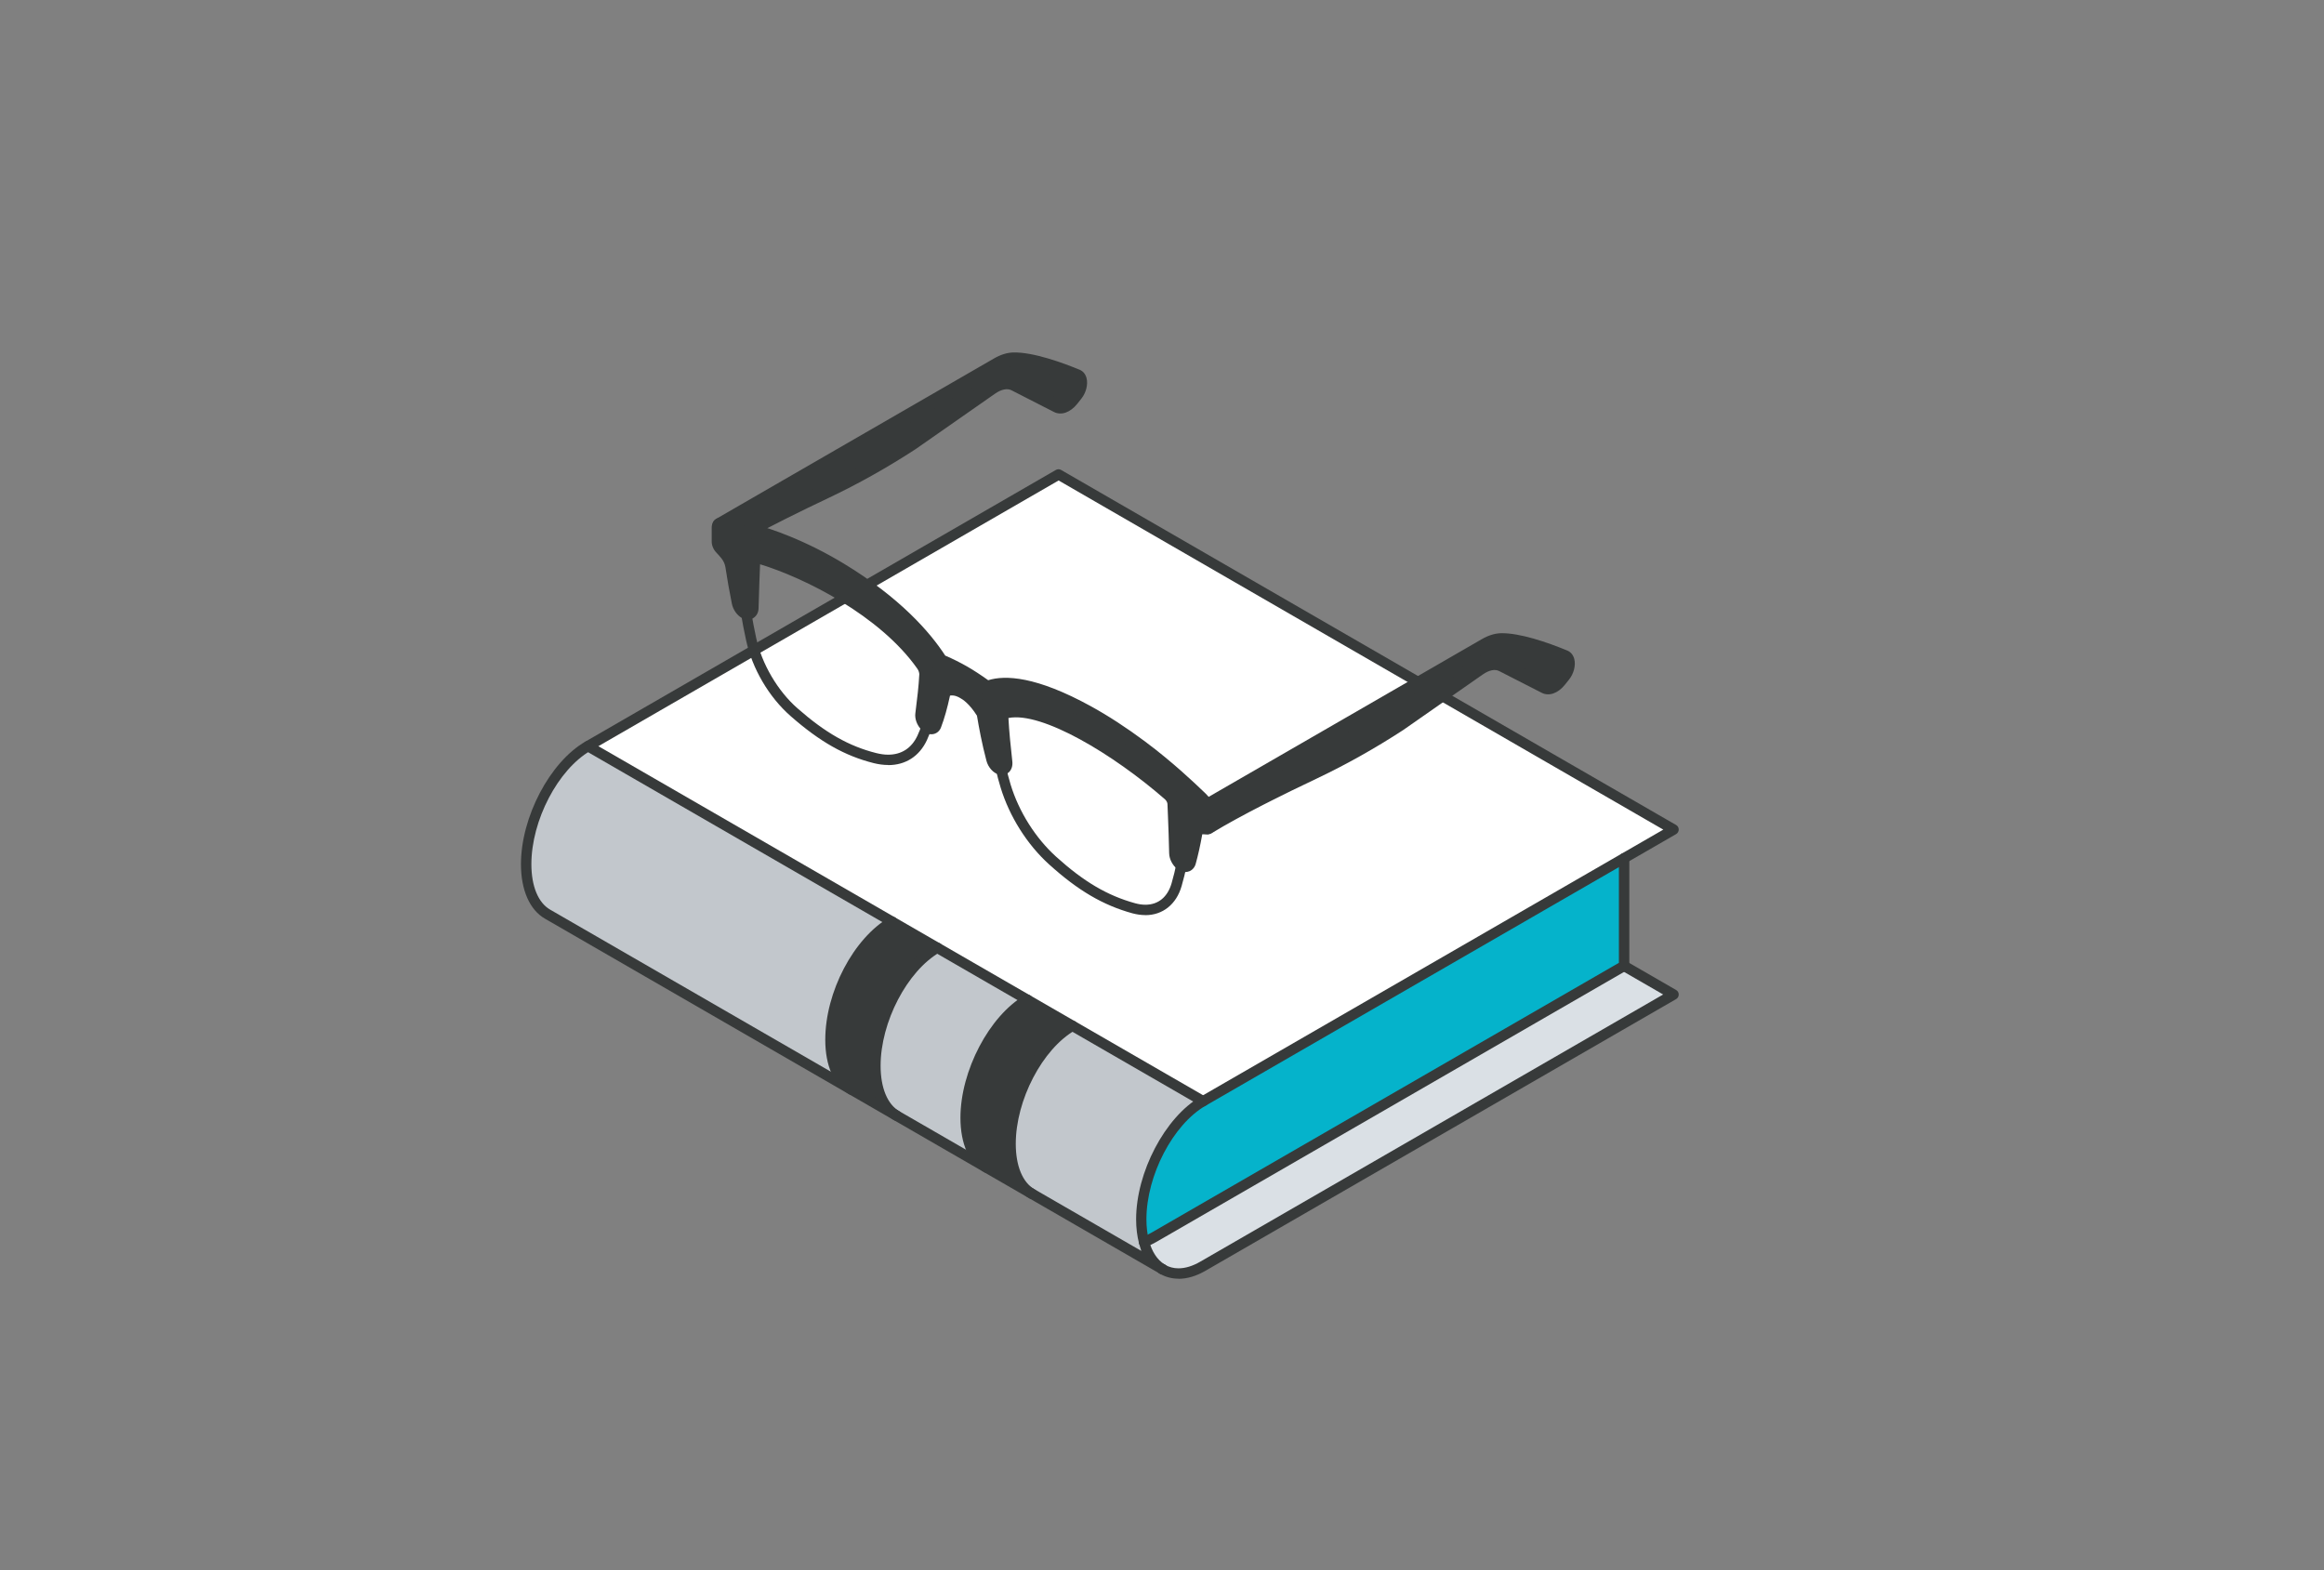 <?xml version="1.0" encoding="UTF-8"?>
<svg id="_レイヤー_1" data-name="レイヤー 1" xmlns="http://www.w3.org/2000/svg" viewBox="0 0 370 250"><rect x="0" y="0" width="370" height="250" fill="#808080" stroke="none"/>
  <defs>
    <style>
      .cls-1 {
        fill: #05b3cb;
      }

      .cls-1, .cls-2, .cls-3, .cls-4, .cls-5, .cls-6 {
        stroke-width: 0px;
      }

      .cls-2 {
        fill: #dae0e5;
      }

      .cls-3 {
        fill: #c2c7cc;
      }

      .cls-4 {
        fill: #f6d84c;
      }

      .cls-5 {
        fill: #fff;
      }

      .cls-6 {
        fill: #373a3a;
      }
    </style>
  </defs>
  <g id="book">
    <g>
      <polygon class="cls-5" points="266.46 132.09 191.54 175.34 93.61 118.8 168.53 75.54 266.46 132.09"/>
      <polygon class="cls-5" points="94.21 118.8 168.53 75.89 265.86 132.09 191.54 174.99 94.21 118.8"/>
      <path class="cls-2" d="M266.46,158.32l-74.92,43.25c-2.46,1.42-4.71,1.52-6.44.52l-.14-.08c-1.31-.81-2.3-2.27-2.83-4.27.5-.18,1-.42,1.52-.72l74.91-43.25,7.89,4.56Z"/>
      <path class="cls-2" d="M187.64,202.46c-.87,0-1.67-.21-2.38-.62l-.14-.08c-1.2-.75-2.11-2.07-2.62-3.83.42-.17.86-.38,1.31-.64l74.76-43.16,7.29,4.21-74.47,42.99c-1.31.76-2.57,1.14-3.76,1.14Z"/>
      <path class="cls-4" d="M258.57,136.64v17.13l-74.91,43.25c-.52.3-1.03.54-1.52.72-.28-1.05-.43-2.26-.43-3.6,0-7.25,4.41-15.66,9.84-18.8l67.03-38.69Z"/>
      <path class="cls-1" d="M182.34,197.34c-.22-.96-.34-2.04-.34-3.2,0-7.14,4.35-15.45,9.69-18.54l66.58-38.44v16.43l-74.76,43.16c-.4.23-.79.42-1.17.58Z"/>
      <path class="cls-3" d="M170.74,163.33l20.8,12.01c-5.43,3.14-9.84,11.55-9.84,18.8,0,1.34.15,2.55.43,3.6.53,2,1.52,3.46,2.83,4.27l-20.66-11.93c-2.09-1.2-3.4-3.99-3.4-7.96,0-7.25,4.41-15.66,9.84-18.8Z"/>
      <path class="cls-3" d="M164.46,189.83c-2.07-1.19-3.25-4-3.25-7.7,0-7.07,4.27-15.3,9.54-18.45l20.21,11.67c-5.31,3.37-9.55,11.66-9.55,18.79,0,1.35.15,2.59.44,3.68.28,1.06.69,1.98,1.22,2.75l-18.6-10.74Z"/>
      <path class="cls-6" d="M163.57,159.19l7.17,4.14c-5.43,3.14-9.84,11.55-9.84,18.8,0,3.97,1.32,6.76,3.4,7.96l-7.17-4.14c-2.09-1.2-3.4-3.99-3.4-7.96,0-7.25,4.41-15.66,9.84-18.8Z"/>
      <path class="cls-6" d="M157.29,185.69c-2.07-1.19-3.25-4-3.25-7.7,0-7.07,4.27-15.3,9.54-18.45l6.58,3.8c-5.31,3.37-9.55,11.66-9.55,18.79,0,2.65.59,4.87,1.67,6.44l-4.98-2.88Z"/>
      <path class="cls-3" d="M149.23,150.9l14.34,8.28c-5.43,3.14-9.84,11.55-9.84,18.8,0,3.97,1.32,6.76,3.4,7.96l-14.34-8.28c-2.09-1.2-3.4-3.99-3.4-7.96,0-7.25,4.41-15.66,9.84-18.8Z"/>
      <path class="cls-3" d="M142.94,177.4c-2.07-1.19-3.25-4-3.25-7.7,0-7.07,4.27-15.3,9.54-18.45l13.75,7.94c-5.31,3.37-9.55,11.66-9.55,18.79,0,2.65.59,4.87,1.67,6.44l-12.16-7.02Z"/>
      <path class="cls-6" d="M142.05,146.76l7.18,4.14c-5.43,3.14-9.84,11.55-9.84,18.8,0,3.97,1.32,6.76,3.4,7.96l-7.17-4.14c-2.09-1.2-3.4-3.99-3.4-7.96,0-7.25,4.39-15.65,9.83-18.8Z"/>
      <path class="cls-6" d="M135.77,173.26c-2.07-1.19-3.25-4-3.25-7.7,0-7.07,4.26-15.3,9.54-18.45l6.59,3.8c-5.31,3.37-9.55,11.66-9.55,18.79,0,2.65.59,4.87,1.67,6.44l-4.98-2.88Z"/>
      <path class="cls-3" d="M93.61,118.8l48.44,27.96c-5.44,3.15-9.83,11.55-9.83,18.8,0,3.97,1.32,6.76,3.4,7.96l-48.44-27.97c-2.09-1.2-3.4-3.99-3.4-7.95,0-7.25,4.41-15.67,9.84-18.8Z"/>
      <path class="cls-3" d="M87.33,145.29c-2.07-1.19-3.25-3.99-3.25-7.69,0-7.08,4.27-15.31,9.54-18.45l47.85,27.62c-5.3,3.37-9.55,11.66-9.55,18.79,0,2.65.59,4.87,1.67,6.44l-46.25-26.71Z"/>
    </g>
    <g>
      <path class="cls-6" d="M182.13,198.57c-.35,0-.66-.22-.78-.54-.16-.43.06-.9.49-1.06.45-.17.91-.38,1.4-.66l74.5-43.01v-16.65c0-.46.37-.83.83-.83s.83.37.83.83v17.13c0,.3-.16.57-.41.72l-74.91,43.25c-.57.33-1.11.58-1.65.78-.09.03-.19.05-.28.05Z"/>
      <path class="cls-6" d="M184.96,202.84c-.14,0-.29-.04-.41-.11l-97.79-56.46c-2.43-1.4-3.82-4.56-3.82-8.67,0-7.5,4.6-16.26,10.25-19.52l74.92-43.26c.13-.07.27-.11.41-.11s.29.04.41.11l97.93,56.54c.26.15.41.42.41.72s-.16.57-.41.72l-74.92,43.25c-5.2,3-9.42,11.12-9.42,18.08,0,1.24.14,2.38.4,3.39.47,1.76,1.32,3.07,2.47,3.78.38.24.5.74.27,1.13-.15.25-.42.4-.71.4ZM94.03,119.52c-5.2,3-9.43,11.11-9.43,18.08,0,3.5,1.09,6.14,2.99,7.23l94.12,54.34-.23-.73c-.05-.16-.1-.32-.14-.49-.3-1.14-.46-2.43-.46-3.81,0-7.5,4.6-16.25,10.25-19.52l73.68-42.53-96.27-55.59-74.51,43.02Z"/>
      <path class="cls-6" d="M185.1,202.92c-.15,0-.29-.04-.42-.11l-.14-.08c-.39-.23-.52-.74-.29-1.13.15-.25.42-.41.72-.41.15,0,.29.04.42.11l.14.08c.39.23.52.74.29,1.13-.15.25-.42.41-.71.41Z"/>
      <path class="cls-6" d="M187.63,203.59c-1.06,0-2.05-.26-2.94-.77-.19-.11-.33-.29-.39-.5-.06-.21-.03-.44.08-.63.15-.26.42-.41.72-.41.14,0,.29.04.41.11.63.36,1.34.55,2.11.55,1.1,0,2.27-.36,3.49-1.07l73.68-42.53-6.65-3.84c-.4-.23-.53-.74-.3-1.13.15-.26.42-.41.72-.41.14,0,.29.04.41.11l7.89,4.56c.26.15.41.42.41.72s-.16.57-.41.72l-74.92,43.25c-1.48.86-2.94,1.29-4.32,1.29Z"/>
      <path class="cls-6" d="M164.31,190.92c-.14,0-.29-.04-.41-.11-2.43-1.4-3.82-4.56-3.82-8.68,0-7.5,4.6-16.25,10.25-19.52.13-.07.27-.11.41-.11.3,0,.57.16.72.41.11.19.14.41.08.63-.06.21-.19.39-.39.5-5.2,3-9.43,11.11-9.43,18.08,0,3.51,1.09,6.15,2.99,7.24.4.23.53.73.3,1.13-.15.26-.42.42-.72.42Z"/>
      <path class="cls-6" d="M157.14,186.77c-.15,0-.28-.04-.41-.11-2.43-1.4-3.82-4.56-3.82-8.68,0-7.5,4.6-16.25,10.25-19.52.13-.07.27-.11.41-.11.3,0,.57.16.72.41.11.19.14.41.08.63-.06.21-.19.39-.39.5-5.2,3-9.43,11.11-9.43,18.08,0,3.51,1.09,6.15,2.99,7.24.19.11.33.29.39.5s.03.44-.08.63c-.15.26-.42.42-.72.42Z"/>
      <path class="cls-6" d="M142.79,178.49c-.14,0-.29-.04-.41-.11-2.43-1.4-3.82-4.56-3.82-8.68,0-7.5,4.6-16.25,10.25-19.52.13-.07.27-.11.41-.11.3,0,.57.16.72.41.11.19.14.41.08.63-.06.21-.19.39-.39.5-5.2,3-9.43,11.11-9.43,18.08,0,3.51,1.09,6.15,2.99,7.24.19.11.33.29.39.5.06.21.03.44-.08.63-.15.26-.42.42-.72.42Z"/>
      <path class="cls-6" d="M135.62,174.35c-.14,0-.29-.04-.41-.11-2.43-1.4-3.82-4.56-3.82-8.68,0-7.62,4.5-16.19,10.25-19.52.13-.07.27-.11.41-.11.29,0,.57.16.72.41.23.4.09.9-.3,1.13-5.19,3-9.42,11.12-9.42,18.08,0,3.51,1.09,6.15,2.99,7.24.4.23.53.73.3,1.13-.15.26-.42.42-.72.42Z"/>
      <path class="cls-6" d="M191.54,176.16c-.14,0-.29-.04-.41-.11l-97.93-56.53c-.4-.23-.53-.74-.3-1.13.15-.26.42-.41.72-.41.14,0,.29.04.41.11l97.93,56.53c.4.23.53.74.3,1.13-.15.26-.42.41-.72.41Z"/>
    </g>
  </g>
  <g>
    <g>
      <path class="cls-6" d="M249.11,104.62c.73.3.64,1.85-.18,2.87l-.65.81c-.75.94-1.65,1.32-2.3.99l-6.75-3.45c-1.06-.57-2.43-.35-3.8.61l-12.66,8.84c-4.5,2.93-9.03,5.46-13.53,7.6-5.1,2.42-12.18,5.9-16.91,8.79.09-.08.13-.21.13-.38v-2.23c0-.24-.1-.53-.27-.77l44.27-25.56c.86-.49,1.71-.77,2.5-.8,3-.09,7.7,1.68,10.13,2.68Z"/>
      <path class="cls-6" d="M118.76,97.45s-.08-.04-.12-.06c-.48-.25-.89-.89-1.01-1.5-.42-2.09-.76-4.02-1.02-5.77-.1-.65-.41-1.35-.86-1.92-.33-.43-.65-.76-.89-1.01-.25-.26-.42-.64-.42-.96v-2.23c0-.19.06-.33.16-.4.01,0,.03-.02.05-.03.05-.03.12-.04.18-.03l.91.07c.31.07,1.58.28,3.51.78,1.61.42,3.69,1.06,6.03,2.02,2.8,1.15,5.63,2.55,8.46,4.26,9.71,5.87,14.17,11.73,15.99,14.6,1.18.49,2.45,1.1,3.71,1.83,1.26.74,2.53,1.59,3.71,2.46,1.83-.77,6.28-1.47,15.99,3.87,2.84,1.56,5.67,3.43,8.46,5.51,5.15,3.83,8.98,7.69,9.54,8.21l.91.98c.05.05.09.1.13.16.16.24.27.52.27.77v2.23c0,.17-.05.3-.13.38-.07.07-.17.1-.29.08-.24-.03-.55-.06-.89-.02-.45.05-.76.4-.86.93-.26,1.44-.59,3.01-1.02,4.59-.13.46-.54.61-1.02.33-.04-.02-.08-.05-.12-.08-.49-.38-.87-1.07-.88-1.65-.05-2.94-.19-5.78-.27-7.88-.02-.54-.33-1.17-.77-1.55-7.91-6.9-20.3-14.76-26.29-13.11-.35.1-.54.48-.51,1,.12,2.25.35,4.46.63,7.04.06.57-.18.97-.62.91-.04,0-.08-.01-.11-.02-.5-.13-1-.74-1.18-1.4-.67-2.56-1.13-4.93-1.53-7.3-1.12-1.85-2.31-2.92-3.17-3.37-.86-.54-2.04-.83-3.17-.28-.4,1.91-.85,3.76-1.53,5.54-.17.46-.69.46-1.18.03-.03-.03-.07-.06-.11-.1-.44-.44-.68-1.13-.62-1.63.28-2.25.54-4.17.64-6.3.02-.49-.16-1.09-.52-1.59-5.99-8.52-18.38-15.01-26.29-17.25-.44-.13-.75.15-.77.65-.07,2.01-.2,4.71-.27,7.58-.01.57-.38.85-.88.63Z"/>
      <path class="cls-6" d="M171.47,59.94c.73.3.63,1.86-.18,2.87l-.65.82c-.75.93-1.65,1.32-2.3.98l-6.75-3.45c-1.06-.57-2.43-.35-3.8.61l-12.66,8.84c-4.5,2.93-9.03,5.46-13.53,7.6-3.64,1.72-8.27,3.98-12.35,6.19-1.93-.51-3.2-.71-3.51-.78l-.91-.07c-.07,0-.13,0-.18.03-.02,0-.03.02-.05.03l44.24-25.54c.86-.49,1.71-.77,2.5-.8,3-.08,7.7,1.66,10.13,2.67Z"/>
    </g>
    <g>
      <path class="cls-6" d="M141.39,121.8c-.73,0-1.49-.1-2.26-.29-4.63-1.16-8.59-3.4-13.25-7.49-3.47-3.04-6.12-7.56-7.1-12.1-.32-1.46-.6-2.92-.83-4.33-.07-.45.23-.88.68-.95.05,0,.09-.01.14-.01.4,0,.75.3.81.7.23,1.39.49,2.77.81,4.24.9,4.14,3.42,8.44,6.58,11.21,4.45,3.91,8.21,6.04,12.56,7.13.65.16,1.28.25,1.87.25,2.12,0,3.73-1.04,4.66-3.02.27-.57.51-1.2.75-1.92.11-.34.43-.57.79-.57.09,0,.17.01.26.04.21.07.38.21.48.41.1.2.12.42.05.63-.26.8-.53,1.49-.82,2.12-1.2,2.56-3.39,3.97-6.16,3.97Z"/>
      <path class="cls-6" d="M182.35,145.7c-.67,0-1.37-.1-2.08-.29-4.69-1.3-8.65-3.63-13.24-7.78-3.5-3.16-6.31-7.62-7.72-12.23-.3-.98-.56-1.95-.79-2.97-.05-.22-.01-.44.1-.63.12-.19.3-.32.52-.37.06-.01.12-.02.19-.02.38,0,.72.27.81.64.23.98.48,1.92.76,2.87,1.32,4.33,3.96,8.51,7.24,11.48,4.39,3.97,8.15,6.19,12.57,7.41.58.16,1.13.24,1.65.24,2.05,0,3.53-1.22,4.17-3.43.31-1.09.58-2.16.8-3.27.08-.38.42-.66.81-.66.06,0,.11,0,.17.02.45.09.74.53.65.98-.24,1.15-.52,2.29-.84,3.4-.84,2.9-3,4.62-5.77,4.62Z"/>
      <path class="cls-6" d="M188.73,138.86c-.34,0-.68-.1-1.02-.29-.08-.04-.16-.1-.23-.16-.79-.6-1.32-1.62-1.34-2.54-.04-2.09-.12-4.11-.19-5.9-.03-.7-.06-1.36-.08-1.96,0-.2-.16-.54-.39-.74-8.2-7.16-19.6-14.01-24.93-12.95.12,2.25.35,4.46.62,6.9.08.69-.11,1.3-.52,1.71-.35.35-.85.51-1.36.45-.08,0-.17-.03-.25-.05-.9-.24-1.71-1.14-1.99-2.2-.73-2.77-1.19-5.27-1.51-7.18-1.21-1.93-2.31-2.62-2.62-2.78-.02-.01-.05-.03-.07-.04-.27-.17-.91-.5-1.6-.38-.44,2.04-.89,3.63-1.44,5.08-.2.52-.61.9-1.13,1.03-.6.15-1.27-.05-1.84-.55l-.06-.05s-.08-.07-.11-.11c-.67-.67-1.05-1.7-.94-2.57l.04-.33c.26-2.1.49-3.91.59-5.89,0-.2-.08-.56-.31-.89-5.96-8.48-17.98-14.48-25.04-16.63,0,0-.2,4.87-.24,6.99-.01.67-.31,1.23-.8,1.55-.47.31-1.08.34-1.65.1-.06-.03-.14-.06-.22-.1-.75-.4-1.39-1.31-1.58-2.26-.39-1.94-.74-3.9-1.03-5.83-.07-.46-.3-.98-.63-1.39-.25-.31-.52-.62-.8-.91-.46-.47-.75-1.14-.75-1.75v-2.23c0-.56.24-1.05.65-1.33.04-.03.12-.07.17-.1.19-.11.47-.18.77-.16l.93.07c.06,0,.11.01.17.03.07.02.18.04.34.07.59.11,1.69.33,3.19.72,2.07.54,4.15,1.24,6.17,2.07,2.96,1.21,5.86,2.67,8.62,4.34,8.96,5.42,13.73,10.91,16.17,14.66,1.21.52,2.39,1.11,3.51,1.75,1.09.63,2.2,1.36,3.33,2.17,2.71-.84,7.65-.64,16.36,4.15,2.76,1.52,5.65,3.4,8.59,5.59,4.48,3.34,7.93,6.65,9.23,7.89.19.18.45.43.47.45l.88.95c.1.09.18.2.27.32.3.44.46.93.46,1.39v2.23c0,.48-.17.91-.49,1.2-.32.31-.77.44-1.23.38-.16-.02-.32-.03-.46-.02,0,0,0,.01,0,.02-.31,1.74-.65,3.27-1.04,4.68-.15.55-.52.99-1.02,1.19-.2.08-.41.12-.63.12ZM161.72,111.96c7.56,0,19.52,8.62,25.25,13.61.67.59,1.13,1.52,1.16,2.36.02.59.23,5.78.27,7.9,0,.06.02.13.04.2.27-1.09.52-2.27.76-3.56.19-1.03.89-1.74,1.84-1.85.11-.01.21-.02.31-.02v-1.53s-.02-.05-.07-.13h0s.94-.63.94-.63l-.94.63-.9-.97c-.09-.08-.22-.21-.41-.39-1.27-1.22-4.64-4.46-9.01-7.71-2.86-2.13-5.66-3.96-8.33-5.43-9.08-4.99-13.31-4.54-15.02-3.82-.37.15-.79.1-1.11-.13-1.23-.91-2.45-1.71-3.61-2.39-1.14-.65-2.35-1.25-3.58-1.76-.21-.09-.39-.24-.52-.44-2.26-3.55-6.8-8.9-15.63-14.24-2.66-1.6-5.46-3.01-8.31-4.18-1.94-.8-3.92-1.46-5.89-1.98-1.43-.37-2.48-.58-3.05-.69-.14-.03-.35-.07-.35-.07v1.5s.04.12.09.17c.35.35.68.72.98,1.1.57.73.95,1.59,1.08,2.44.24,1.61.53,3.24.84,4.87.04-1.41.21-5.63.21-5.63.02-.62.28-1.14.72-1.46.42-.31.95-.39,1.49-.24,7.26,2.05,20.42,8.46,26.91,17.69.49.69.76,1.55.72,2.29-.1,2.07-.33,3.92-.6,6.06l-.04.33c0,.06,0,.16.05.28.42-1.26.79-2.68,1.16-4.48.07-.34.3-.63.61-.78,1.31-.64,2.85-.53,4.23.32.73.39,2.13,1.4,3.57,3.77.07.12.12.26.15.4.2,1.19.45,2.64.8,4.25-.1-1.09-.18-2.16-.24-3.24-.05-1.06.47-1.91,1.34-2.14.65-.18,1.34-.26,2.09-.26ZM191.44,132.77h0ZM192.2,130.64h0ZM148.38,114.66h0ZM160.56,114.13h0Z"/>
      <path class="cls-6" d="M119.25,85.53c-.4,0-.79-.21-.99-.59-.3-.55-.09-1.23.45-1.53,3.38-1.83,7.55-3.92,12.41-6.22,4.48-2.12,8.99-4.65,13.39-7.52l12.63-8.82c1.72-1.21,3.53-1.46,4.98-.69l6.73,3.44c.09,0,.46-.13.9-.69l.65-.82c.35-.43.44-.96.43-1.21-2.06-.84-6.68-2.56-9.47-2.5-.59.02-1.27.24-1.97.64l-44.27,25.56c-.54.31-1.23.13-1.54-.41-.31-.54-.13-1.23.41-1.54l44.27-25.56c1.04-.6,2.06-.92,3.04-.95,3.2-.09,8.02,1.69,10.59,2.75.55.23.94.7,1.1,1.34.26,1.01-.08,2.33-.84,3.28l-.65.82c-1.1,1.37-2.54,1.87-3.69,1.29l-6.75-3.45c-.68-.36-1.64-.17-2.64.53l-12.66,8.84c-4.52,2.94-9.12,5.52-13.69,7.69-4.82,2.28-8.96,4.35-12.3,6.16-.17.09-.35.14-.54.14Z"/>
      <path class="cls-6" d="M192.34,132.81c-.38,0-.75-.19-.96-.54-.32-.53-.16-1.23.37-1.55,4.74-2.9,11.87-6.41,17.01-8.84,4.48-2.12,8.99-4.65,13.4-7.52l12.63-8.82c1.72-1.2,3.54-1.45,4.98-.68l6.73,3.44c.06.04.46-.13.9-.69l.65-.81c.35-.43.45-.96.43-1.21-4.11-1.68-7.45-2.56-9.47-2.51-.59.02-1.27.24-1.97.64l-44.27,25.56c-.54.31-1.23.13-1.54-.41-.31-.54-.13-1.23.41-1.54l44.27-25.56c1.04-.6,2.06-.92,3.03-.95,3.01-.07,7.42,1.45,10.59,2.76.55.23.94.7,1.11,1.35.26,1.01-.08,2.33-.84,3.28l-.65.81c-1.09,1.37-2.54,1.88-3.69,1.29l-6.75-3.45c-.68-.37-1.64-.17-2.64.53l-12.66,8.84c-4.52,2.94-9.12,5.52-13.69,7.69-5.09,2.41-12.14,5.88-16.8,8.73-.18.11-.39.17-.59.17Z"/>
    </g>
  </g>
</svg>